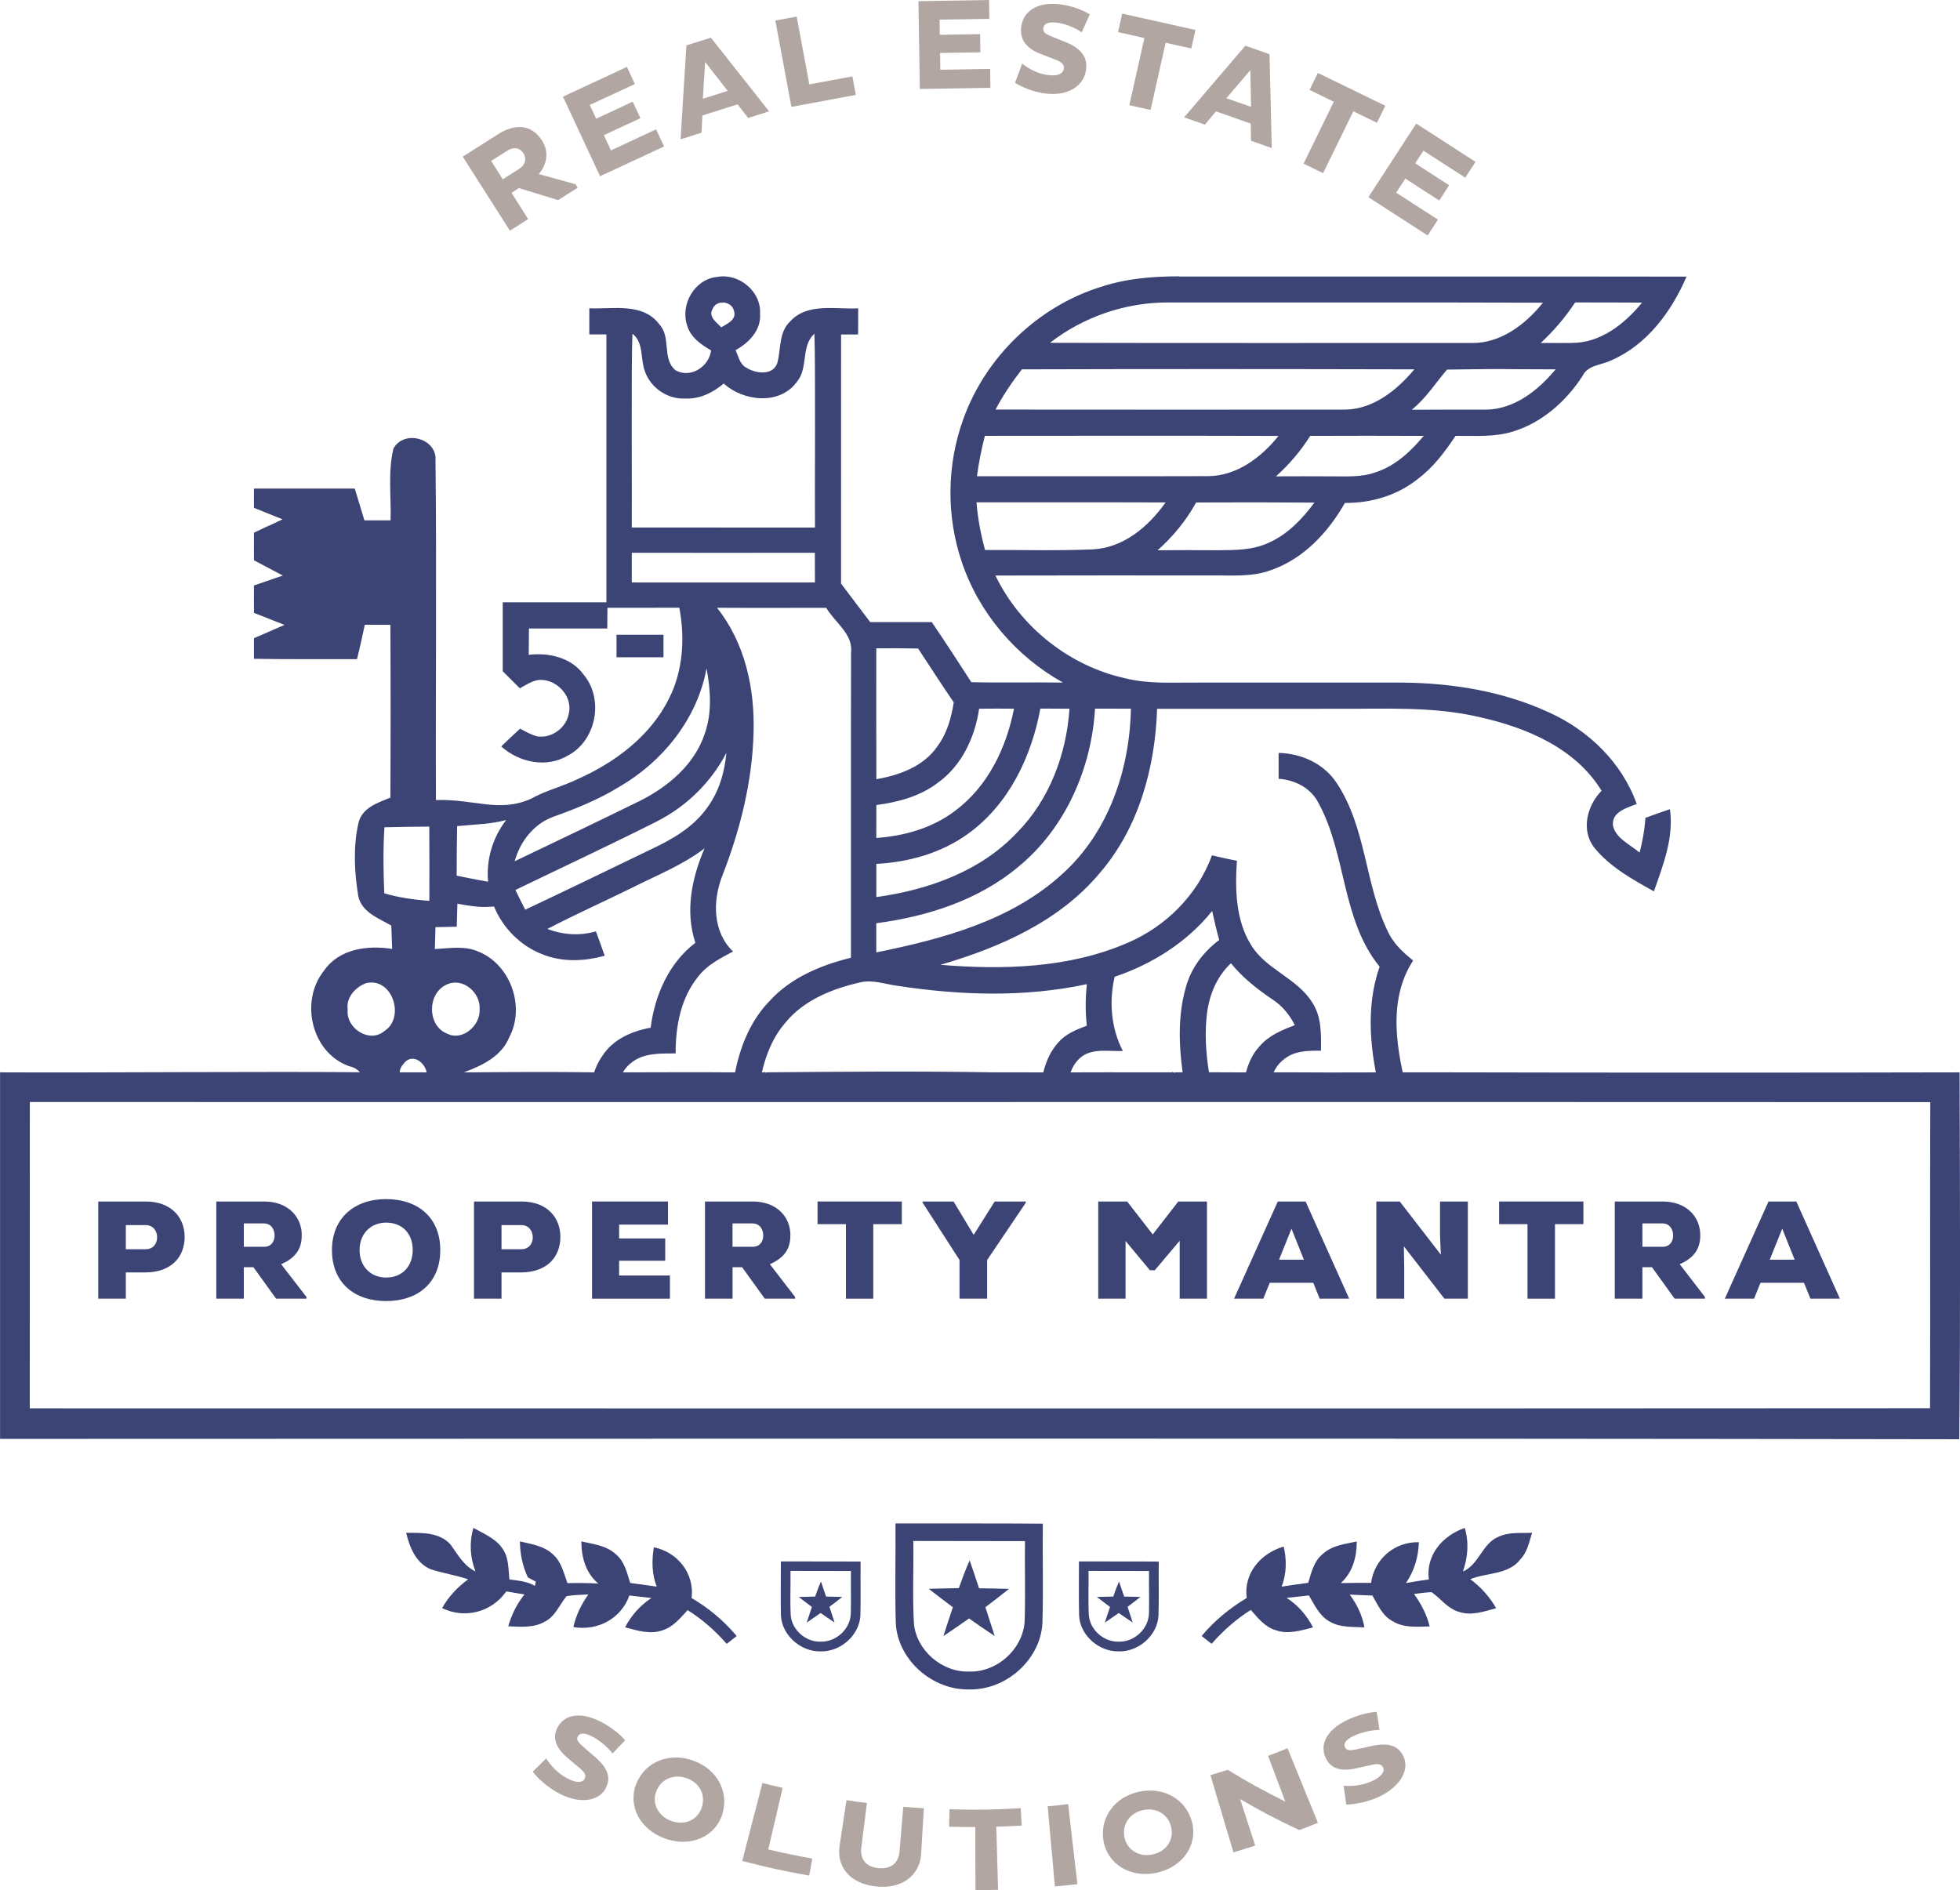 <svg width="197" height="190" viewBox="0 0 197 190" fill="none" xmlns="http://www.w3.org/2000/svg">
<g clip-path="url(#clip0_384_116)">
<path fill-rule="evenodd" clip-rule="evenodd" d="M49.367 16.181L50.531 18.024L52.196 16.962C52.8 16.575 52.958 15.96 52.611 15.408C52.248 14.841 51.632 14.74 51.027 15.123L49.362 16.181H49.367ZM46.505 15.751L50.048 13.501C51.781 12.406 53.425 12.471 54.489 14.145C55.195 15.252 54.989 16.547 54.147 17.497L57.843 18.519L58.064 18.869L56.102 20.113L52.156 18.909L51.41 19.384L53.087 22.024L51.253 23.191L46.513 15.746L46.505 15.751Z" fill="#B1A6A2"/>
<path fill-rule="evenodd" clip-rule="evenodd" d="M60.313 17.714L56.585 9.718L63.014 6.724L63.812 8.447L59.277 10.551L59.926 11.928L63.594 10.221L64.372 11.879L60.696 13.585L61.406 15.119L65.944 13.002L66.746 14.724L60.313 17.714Z" fill="#B1A6A2"/>
<path fill-rule="evenodd" clip-rule="evenodd" d="M70.643 9.924L73.142 9.135L70.873 6.229L70.643 9.924ZM68.995 4.563L71.449 3.787L77.302 11.191L75.194 11.859L74.134 10.491L70.599 11.606L70.51 13.34L68.402 14.008L68.991 4.559L68.995 4.563Z" fill="#B1A6A2"/>
<path fill-rule="evenodd" clip-rule="evenodd" d="M79.543 10.745L77.931 2.064L80.075 1.67L81.344 8.483L85.673 7.678L86.02 9.541L79.543 10.745Z" fill="#B1A6A2"/>
<path fill-rule="evenodd" clip-rule="evenodd" d="M92.453 8.942L92.311 0.117L99.405 0L99.442 1.895L94.436 1.976L94.46 3.497L98.51 3.433L98.539 5.26L94.488 5.324L94.512 7.014L99.514 6.926L99.546 8.825L92.453 8.942Z" fill="#B1A6A2"/>
<path fill-rule="evenodd" clip-rule="evenodd" d="M102.743 6.394C103.372 6.901 104.335 7.449 105.431 7.557C106.298 7.654 106.87 7.421 106.926 6.869C106.971 6.479 106.705 6.221 106.016 5.968L104.617 5.429C103.146 4.869 102.509 4 102.634 2.757C102.795 1.256 104.077 0.177 106.439 0.423C107.688 0.555 108.877 1.026 109.534 1.449L108.728 3.252C108.087 2.797 107.055 2.362 106.149 2.27C105.302 2.181 104.907 2.419 104.859 2.845C104.827 3.223 105.068 3.413 105.596 3.622L107.104 4.233C108.676 4.869 109.296 5.73 109.167 6.942C108.986 8.636 107.378 9.642 105.185 9.413C103.896 9.284 102.578 8.696 102.025 8.318L102.739 6.394H102.743Z" fill="#B1A6A2"/>
<path fill-rule="evenodd" clip-rule="evenodd" d="M117.159 4.298L115.644 11.05L113.508 10.575L115.027 3.823L112.375 3.227L112.79 1.368L120.158 3.014L119.735 4.873L117.159 4.298Z" fill="#B1A6A2"/>
<path fill-rule="evenodd" clip-rule="evenodd" d="M123.258 9.875L125.744 10.741L125.672 7.054L123.262 9.875H123.258ZM125.172 4.596L127.599 5.449L127.828 14.881L125.744 14.153L125.712 12.422L122.218 11.195L121.105 12.527L119.018 11.795L125.168 4.596H125.172Z" fill="#B1A6A2"/>
<path fill-rule="evenodd" clip-rule="evenodd" d="M136.026 11.187L132.983 17.404L131.021 16.451L134.06 10.229L131.625 9.038L132.459 7.332L139.235 10.632L138.4 12.342L136.026 11.187Z" fill="#B1A6A2"/>
<path fill-rule="evenodd" clip-rule="evenodd" d="M137.538 19.819L142.346 12.422L148.304 16.27L147.272 17.859L143.068 15.147L142.242 16.419L145.651 18.62L144.66 20.153L141.25 17.952L140.327 19.368L144.531 22.076L143.495 23.67L137.538 19.819Z" fill="#B1A6A2"/>
<path fill-rule="evenodd" clip-rule="evenodd" d="M54.896 176.757C55.323 177.445 56.077 178.306 57.117 178.817C57.935 179.231 58.56 179.239 58.781 178.777C58.939 178.451 58.765 178.137 58.181 177.658C57.701 177.276 57.475 177.07 57.016 176.676C55.791 175.63 55.505 174.62 56.053 173.618C56.718 172.41 58.233 172.008 60.301 173.03C61.401 173.569 62.352 174.37 62.832 174.934C62.328 175.465 62.074 175.738 61.571 176.262C61.095 175.646 60.269 174.926 59.459 174.523C58.697 174.145 58.266 174.197 58.076 174.551C57.915 174.865 58.084 175.115 58.511 175.489C58.999 175.924 59.249 176.137 59.749 176.563C61.047 177.662 61.405 178.604 60.946 179.63C60.301 181.046 58.411 181.392 56.295 180.334C55.053 179.714 53.949 178.66 53.55 178.097C54.086 177.569 54.36 177.3 54.892 176.765L54.896 176.757Z" fill="#B1A6A2"/>
<path fill-rule="evenodd" clip-rule="evenodd" d="M67.487 183.05C68.886 183.545 70.143 182.905 70.538 181.678C70.945 180.431 70.337 179.215 69.011 178.745C67.721 178.294 66.439 178.833 65.968 180.056C65.5 181.256 66.125 182.567 67.483 183.05H67.487ZM69.648 176.97C72.013 177.807 73.299 180.032 72.614 182.326C71.937 184.596 69.462 185.742 66.862 184.821C64.283 183.907 63.062 181.457 63.969 179.268C64.884 177.054 67.306 176.137 69.648 176.97Z" fill="#B1A6A2"/>
<path fill-rule="evenodd" clip-rule="evenodd" d="M74.602 187.062C75.416 183.927 75.823 182.362 76.633 179.227C77.443 179.437 77.85 179.533 78.664 179.722C78.088 182.201 77.798 183.441 77.217 185.911C78.987 186.322 79.869 186.507 81.643 186.829C81.518 187.513 81.462 187.855 81.332 188.539C78.62 188.048 77.274 187.758 74.602 187.066V187.062Z" fill="#B1A6A2"/>
<path fill-rule="evenodd" clip-rule="evenodd" d="M86.572 185.694C86.423 186.853 86.991 187.65 88.273 187.783C89.595 187.92 90.32 187.235 90.413 186.097C90.566 184.306 90.635 183.412 90.788 181.622C91.614 181.686 92.029 181.722 92.856 181.767C92.747 183.618 92.695 184.535 92.582 186.382C92.477 188.318 90.861 189.924 88.08 189.634C85.347 189.344 84.069 187.598 84.388 185.525C84.666 183.698 84.807 182.781 85.081 180.962C85.907 181.087 86.314 181.143 87.136 181.239C86.915 183.022 86.802 183.916 86.572 185.698V185.694Z" fill="#B1A6A2"/>
<path fill-rule="evenodd" clip-rule="evenodd" d="M100.139 183.626C100.211 186.157 100.243 187.429 100.316 189.968C99.413 189.988 98.95 190 98.047 190C98.035 187.469 98.031 186.193 98.022 183.658C96.971 183.658 96.447 183.658 95.391 183.626C95.411 182.922 95.419 182.575 95.439 181.871C98.301 181.952 99.731 181.928 102.589 181.763C102.633 182.467 102.646 182.817 102.694 183.509C101.67 183.573 101.158 183.594 100.139 183.622V183.626Z" fill="#B1A6A2"/>
<path fill-rule="evenodd" clip-rule="evenodd" d="M105.306 181.573C106.124 181.497 106.543 181.457 107.361 181.356C107.724 184.576 107.922 186.185 108.288 189.4C107.382 189.505 106.938 189.549 106.027 189.63C105.733 186.407 105.584 184.793 105.302 181.573H105.306Z" fill="#B1A6A2"/>
<path fill-rule="evenodd" clip-rule="evenodd" d="M115.814 186.418C117.261 186.125 118.002 184.925 117.716 183.678C117.426 182.402 116.269 181.67 114.915 181.952C113.581 182.217 112.779 183.348 113.008 184.644C113.23 185.899 114.427 186.704 115.814 186.418ZM114.532 180.097C116.966 179.598 119.207 180.845 119.812 183.167C120.4 185.457 118.877 187.718 116.197 188.266C113.54 188.809 111.259 187.324 110.9 184.978C110.546 182.616 112.118 180.587 114.528 180.097H114.532Z" fill="#B1A6A2"/>
<path fill-rule="evenodd" clip-rule="evenodd" d="M124.644 180.845C125.248 182.72 125.551 183.662 126.163 185.521C125.285 185.803 124.841 185.944 123.975 186.205C123.048 183.103 122.584 181.549 121.661 178.439C122.358 178.233 122.709 178.129 123.402 177.907C125.631 179.264 126.788 179.899 129.19 181.103C128.493 179.264 128.142 178.342 127.453 176.503C128.235 176.205 128.63 176.052 129.408 175.734C130.625 178.732 131.246 180.229 132.463 183.231C131.717 183.533 131.342 183.678 130.589 183.964C128.126 182.797 126.937 182.177 124.644 180.845Z" fill="#B1A6A2"/>
<path fill-rule="evenodd" clip-rule="evenodd" d="M135.047 179.501C135.845 179.581 136.977 179.497 138.021 178.986C138.839 178.579 139.234 178.08 138.997 177.626C138.827 177.316 138.469 177.255 137.735 177.437C137.139 177.569 136.844 177.642 136.244 177.771C134.684 178.113 133.696 177.726 133.233 176.684C132.665 175.425 133.241 173.98 135.309 172.946C136.409 172.402 137.622 172.121 138.364 172.076C138.489 172.801 138.549 173.167 138.654 173.887C137.88 173.907 136.812 174.125 135.994 174.531C135.232 174.909 135.014 175.284 135.188 175.646C135.345 175.964 135.639 175.98 136.199 175.875C136.836 175.738 137.159 175.67 137.808 175.525C139.468 175.155 140.444 175.433 140.992 176.414C141.741 177.779 140.851 179.501 138.743 180.547C137.493 181.171 135.998 181.408 135.313 181.388C135.208 180.636 135.156 180.253 135.051 179.505L135.047 179.501Z" fill="#B1A6A2"/>
<path fill-rule="evenodd" clip-rule="evenodd" d="M91.796 154.901C91.844 157.646 91.703 160.41 91.856 163.151C92.078 165.879 94.666 168.117 97.398 168.028C100.296 168.129 102.989 165.614 102.997 162.696C103.069 160.105 102.985 157.509 103.021 154.917C99.276 154.901 95.532 154.921 91.796 154.901ZM90.006 153.139C94.94 153.155 99.877 153.123 104.814 153.163C104.774 156.487 104.875 159.827 104.774 163.159C104.573 166.873 101.078 169.923 97.398 169.823C93.71 169.911 90.188 166.833 90.034 163.107C89.942 159.783 90.031 156.459 90.006 153.135V153.139Z" fill="#3C4475"/>
<path fill-rule="evenodd" clip-rule="evenodd" d="M40.813 154.081C42.345 154.081 44.163 154.004 45.279 155.256C46.017 156.254 46.605 157.404 47.794 157.964C47.242 156.559 47.154 155.046 47.581 153.59C48.657 154.185 49.902 154.68 50.571 155.767C51.148 156.652 51.091 157.755 51.2 158.769C52.075 158.889 52.977 158.954 53.76 159.409C53.788 159.308 53.832 159.095 53.856 158.99C53.655 158.885 53.26 158.684 53.058 158.567C52.522 157.433 52.272 156.201 52.256 154.946C53.437 155.215 54.735 155.409 55.638 156.306C56.444 157.046 56.669 158.157 57.032 159.139C58.064 159.119 59.104 159.119 60.14 159.183C58.874 158.137 58.431 156.535 58.431 154.946C59.636 155.215 60.978 155.364 61.921 156.254C62.776 156.978 63.022 158.101 63.34 159.123C64.227 159.239 65.101 159.356 66.004 159.489C65.516 158.221 65.496 156.865 65.718 155.537C68.112 156.016 69.825 158.181 69.511 160.636C71.228 161.646 72.767 162.926 74.045 164.459C73.795 164.66 73.291 165.046 73.041 165.244C71.897 163.932 70.587 162.777 69.112 161.855C68.386 162.64 67.677 163.533 66.613 163.875C65.367 164.326 64.045 163.912 62.828 163.578C63.449 162.386 64.348 161.376 65.476 160.636C64.734 160.551 63.997 160.463 63.259 160.382C62.425 162.728 60.059 163.968 57.629 163.557C57.899 162.366 58.427 161.264 59.136 160.278C58.403 160.318 57.669 160.322 56.948 160.447C56.234 161.304 55.815 162.487 54.759 163.01C53.647 163.658 52.312 163.529 51.083 163.477C51.418 162.314 51.958 161.219 52.712 160.278C52.107 160.173 51.494 160.068 50.89 159.972C49.415 162.052 46.746 162.769 44.437 161.65C45.078 160.499 45.989 159.537 47.053 158.757C45.807 158.33 44.497 158.145 43.26 157.734C41.797 157.103 41.164 155.517 40.822 154.081H40.813Z" fill="#3C4475"/>
<path fill-rule="evenodd" clip-rule="evenodd" d="M143.615 158.773C143.289 156.318 145.002 154.354 147.223 153.594C147.662 155.046 147.533 156.555 147.041 157.972C148.674 157.26 148.968 155.159 150.604 154.483C151.66 153.98 152.861 154.133 153.99 154.076C153.704 154.986 153.526 155.98 152.849 156.704C151.672 158.31 149.464 158.064 147.775 158.74C148.827 159.521 149.726 160.507 150.374 161.658C149.189 161.984 147.924 162.435 146.703 162.048C145.542 161.746 144.824 160.704 143.893 160.048C143.289 160.064 142.712 160.157 142.12 160.233C142.837 161.207 143.402 162.302 143.696 163.489C142.446 163.521 141.1 163.662 139.984 162.97C138.96 162.447 138.488 161.336 137.944 160.39C137.171 160.358 136.417 160.322 135.663 160.294C136.381 161.272 136.933 162.378 137.134 163.594C135.99 163.509 134.756 163.63 133.72 163.042C132.648 162.503 132.144 161.356 131.556 160.378C130.81 160.459 130.061 160.543 129.311 160.62C130.452 161.344 131.35 162.378 131.971 163.589C130.758 163.899 129.452 164.318 128.211 163.867C127.131 163.553 126.429 162.632 125.72 161.835C124.237 162.761 122.927 163.936 121.778 165.239C121.52 165.042 121.024 164.656 120.774 164.455C122.056 162.921 123.596 161.658 125.309 160.632C124.974 158.149 126.727 156.129 129.025 155.465C129.339 156.805 129.315 158.197 128.819 159.493C129.706 159.352 130.589 159.223 131.488 159.111C131.802 158.08 132.052 156.95 132.922 156.233C133.849 155.356 135.179 155.207 136.368 154.954C136.372 156.507 135.957 158.056 134.768 159.135C135.784 159.111 136.792 159.111 137.811 159.115C138.126 156.712 140.181 154.966 142.612 155.026C142.563 156.495 142.156 157.911 141.31 159.131C142.08 158.994 142.845 158.873 143.619 158.765L143.615 158.773Z" fill="#3C4475"/>
<path fill-rule="evenodd" clip-rule="evenodd" d="M96.366 159.65C96.704 158.712 97.055 157.767 97.458 156.849C97.784 157.779 98.099 158.72 98.405 159.658C99.413 159.67 100.404 159.686 101.416 159.718C100.638 160.346 99.836 160.958 99.042 161.557C99.356 162.523 99.671 163.489 99.977 164.459C99.106 163.879 98.248 163.296 97.401 162.692C96.543 163.292 95.684 163.879 94.822 164.463C95.132 163.489 95.451 162.523 95.773 161.565C94.959 160.954 94.149 160.338 93.343 159.71C94.342 159.678 95.358 159.666 96.366 159.642V159.65Z" fill="#3C4475"/>
<path fill-rule="evenodd" clip-rule="evenodd" d="M79.454 157.916C79.474 159.4 79.398 160.897 79.478 162.382C79.603 163.867 81.006 165.074 82.477 165.022C84.053 165.074 85.508 163.718 85.516 162.141C85.552 160.732 85.508 159.336 85.532 157.92C83.505 157.911 81.473 157.92 79.454 157.911V157.916ZM78.487 156.958C81.155 156.974 83.831 156.95 86.499 156.974C86.479 158.785 86.523 160.588 86.479 162.39C86.37 164.398 84.48 166.052 82.477 166C80.486 166.048 78.579 164.378 78.491 162.374C78.45 160.567 78.491 158.769 78.487 156.962V156.958Z" fill="#3C4475"/>
<path fill-rule="evenodd" clip-rule="evenodd" d="M81.929 160.487C82.11 159.972 82.296 159.469 82.517 158.978C82.691 159.477 82.864 159.988 83.025 160.491C83.565 160.499 84.109 160.511 84.653 160.527C84.226 160.873 83.803 161.195 83.368 161.521C83.537 162.044 83.71 162.567 83.879 163.095C83.408 162.781 82.94 162.467 82.481 162.145C82.022 162.467 81.546 162.785 81.082 163.107C81.256 162.571 81.425 162.056 81.602 161.537C81.163 161.199 80.72 160.865 80.28 160.531C80.828 160.515 81.377 160.503 81.925 160.491L81.929 160.487Z" fill="#3C4475"/>
<path fill-rule="evenodd" clip-rule="evenodd" d="M109.409 157.916C109.433 159.4 109.357 160.897 109.441 162.382C109.566 163.867 110.969 165.074 112.448 165.022C114.016 165.074 115.467 163.718 115.483 162.141C115.519 160.732 115.467 159.336 115.491 157.92C113.46 157.911 111.44 157.92 109.409 157.911V157.916ZM108.446 156.958C111.114 156.974 113.786 156.95 116.467 156.974C116.442 158.785 116.495 160.588 116.442 162.39C116.338 164.398 114.443 166.052 112.448 166C110.453 166.048 108.534 164.378 108.462 162.374C108.414 160.567 108.45 158.769 108.446 156.962V156.958Z" fill="#3C4475"/>
<path fill-rule="evenodd" clip-rule="evenodd" d="M111.896 160.487C112.065 159.972 112.262 159.469 112.472 158.978C112.645 159.477 112.827 159.988 112.992 160.491C113.532 160.499 114.072 160.511 114.62 160.527C114.197 160.873 113.762 161.195 113.334 161.521C113.508 162.044 113.669 162.567 113.846 163.095C113.375 162.781 112.907 162.467 112.448 162.145C111.98 162.467 111.517 162.785 111.049 163.107C111.21 162.571 111.396 162.056 111.569 161.537C111.122 161.199 110.694 160.865 110.247 160.531C110.795 160.515 111.335 160.503 111.896 160.491V160.487Z" fill="#3C4475"/>
<path fill-rule="evenodd" clip-rule="evenodd" d="M139.473 93.598C137.183 88.865 137.328 83.227 134.386 78.765C133.121 76.785 130.819 75.73 128.514 75.686C128.51 76.551 128.51 77.416 128.514 78.286C130.134 78.394 131.722 79.187 132.496 80.672C135.35 85.855 134.813 92.439 138.663 97.171C137.204 101.344 137.74 105.879 138.788 110.089H141.548C140.384 105.706 139.408 100.584 142.036 96.551C141.004 95.734 140.025 94.813 139.473 93.598Z" fill="#3C4475"/>
<path fill-rule="evenodd" clip-rule="evenodd" d="M157.96 34.475C153.261 34.495 159.556 34.471 154.857 34.479C156.171 33.26 157.332 31.899 158.315 30.402C164.224 30.419 159.137 30.39 165.042 30.419C163.297 32.551 160.87 34.495 157.96 34.471V34.475ZM149.279 41.175C143.152 41.191 148.017 41.163 141.895 41.187C143.309 40.056 144.277 38.515 145.442 37.151C152.749 37.054 149.045 37.119 156.356 37.127C154.591 39.255 152.177 41.179 149.279 41.179V41.175ZM138.316 47.457C136.824 48.012 135.22 47.871 133.673 47.883C128.195 47.871 133.721 47.875 128.247 47.883C129.578 46.692 130.742 45.324 131.694 43.815C139.166 43.799 135.631 43.799 143.1 43.815C141.81 45.36 140.266 46.813 138.316 47.457ZM127.611 54.511C125.99 55.312 124.148 55.3 122.383 55.312C116.7 55.304 122.028 55.28 116.349 55.316C117.897 53.944 119.219 52.326 120.223 50.511C127.848 50.491 124.475 50.491 132.109 50.523C130.908 52.141 129.477 53.666 127.611 54.515V54.511ZM109.824 55.227C106.217 55.372 102.621 55.272 99.01 55.288C98.579 53.718 98.273 52.121 98.152 50.495C104.488 50.507 110.82 50.483 117.151 50.507C115.443 52.934 112.903 55.083 109.824 55.223V55.227ZM98.994 43.811C108.824 43.803 118.671 43.791 128.501 43.819C126.784 45.968 124.33 47.831 121.464 47.863C113.709 47.887 105.951 47.867 98.196 47.875C98.373 46.499 98.651 45.147 98.99 43.807L98.994 43.811ZM102.71 37.127C115.862 37.087 129.017 37.095 142.157 37.127C140.412 39.211 138.062 41.131 135.196 41.175C123.487 41.179 111.771 41.187 100.062 41.171C100.812 39.734 101.723 38.398 102.71 37.127ZM117.454 30.407C130.001 30.422 142.536 30.382 155.083 30.427C153.325 32.608 150.838 34.527 147.904 34.479C133.777 34.467 119.662 34.503 105.536 34.459C108.913 31.835 113.169 30.382 117.45 30.402L117.454 30.407ZM102.21 83.706C98.547 87.602 93.263 89.461 88.079 90.177C88.079 89.066 88.079 87.952 88.079 86.841C91.332 86.668 94.597 85.759 97.261 83.839C101.364 80.909 103.677 76.081 104.568 71.227C105.544 71.227 106.527 71.235 107.494 71.243C107.188 75.823 105.475 80.406 102.21 83.71V83.706ZM113.669 71.235C113.552 77.364 111.416 83.69 106.753 87.871C101.638 92.555 94.71 94.39 88.075 95.738C88.075 94.752 88.075 93.779 88.075 92.805C93.194 92.137 98.361 90.487 102.372 87.119C107.083 83.251 109.707 77.248 110.062 71.235C111.271 71.235 112.468 71.235 113.665 71.24L113.669 71.235ZM92.279 65.191C93.472 66.994 94.637 68.817 95.862 70.604C95.616 72.165 95.177 73.738 94.218 75.022C92.835 77.046 90.401 77.928 88.083 78.326C88.067 73.944 88.075 69.553 88.075 65.167C89.478 65.159 90.881 65.159 92.279 65.191ZM98.414 71.243C99.582 71.231 100.743 71.223 101.916 71.24C101.154 75.163 99.292 79.05 96.023 81.485C93.75 83.231 90.909 84.036 88.075 84.233C88.075 83.131 88.075 82.028 88.083 80.926C90.272 80.636 92.497 80.044 94.274 78.676C96.672 76.958 97.99 74.109 98.414 71.243ZM81.909 53.034C75.77 53.034 69.64 53.034 63.501 53.026C63.534 50.173 63.429 36.398 63.566 33.545C64.739 34.467 64.336 36.052 64.815 37.304C65.371 38.97 67.097 40.157 68.862 40.06C70.313 40.137 71.659 39.469 72.743 38.555C74.722 40.35 78.35 40.748 80.075 38.41C81.284 37.006 80.454 34.817 81.856 33.549C81.977 36.407 81.88 50.177 81.913 53.03L81.909 53.034ZM63.501 58.551C63.501 57.553 63.501 56.563 63.501 55.565C69.64 55.565 75.77 55.574 81.901 55.565C81.909 56.563 81.909 57.557 81.909 58.551C75.77 58.551 69.64 58.559 63.501 58.551ZM73.005 75.682C72.836 77.646 72.26 79.594 71.083 81.187C69.7 83.147 67.572 84.374 65.444 85.372C61.236 87.404 57.024 89.453 52.792 91.445C52.458 90.789 52.123 90.133 51.805 89.461C56.517 87.183 61.264 84.966 65.944 82.612C68.951 81.099 71.454 78.68 73.005 75.682ZM45.9 88.024C45.908 86.354 45.912 84.704 45.944 83.042C48.197 82.841 49.391 82.825 50.878 82.431C49.52 84.173 48.85 86.431 49.06 88.632C48.395 88.515 47.613 88.382 45.896 88.024H45.9ZM62.127 79.163C66.569 76.616 70.091 72.286 71.014 67.179C71.421 69.348 71.582 71.626 70.841 73.738C69.809 76.869 67.109 79.127 64.235 80.547C60.075 82.584 55.904 84.584 51.728 86.576C52.276 84.592 53.647 82.817 55.622 82.101C57.863 81.3 60.087 80.402 62.127 79.163ZM71.607 31.087C71.994 30.06 73.594 30.245 73.787 31.304C74.029 32.161 73.07 32.551 72.493 32.901C72.042 32.419 71.18 31.855 71.607 31.087ZM44.905 98.966C46.529 98.205 48.339 99.803 48.206 101.477C48.298 103.083 46.468 104.704 44.925 103.895C42.918 103.103 42.93 99.827 44.901 98.97L44.905 98.966ZM38.625 89.799C38.524 87.578 38.504 85.372 38.637 83.159C40.141 83.119 41.64 83.103 43.147 83.091C43.159 85.573 43.167 88.064 43.155 90.555C41.62 90.447 40.092 90.229 38.625 89.799ZM42.543 108.934C41.459 110.692 39.351 108.286 40.507 107.006C41.664 105.316 43.752 107.742 42.543 108.934ZM38.625 103.65C37.102 104.926 34.724 103.32 34.949 101.473C34.756 100.258 35.763 99.191 36.831 98.817C39.463 98.242 40.745 102.31 38.625 103.65ZM118.514 27.779C115.89 27.779 113.25 27.988 110.743 28.809C104.371 30.761 99.067 35.855 96.822 42.129C95.165 46.692 95.097 51.823 96.648 56.427C98.357 61.59 102.098 65.968 106.833 68.612C103.762 68.571 100.695 68.648 97.628 68.576C96.326 66.547 95.008 64.531 93.654 62.535C91.59 62.543 89.526 62.535 87.467 62.535C86.495 61.252 85.5 59.96 84.533 58.66C84.541 53.952 84.533 38.33 84.537 33.622C85.113 33.618 85.685 33.618 86.25 33.618C86.258 32.74 86.258 31.867 86.258 30.994C83.968 31.119 81.139 30.398 79.406 32.326C78.253 33.42 78.511 35.107 78.124 36.499C77.677 37.775 75.984 37.561 75.045 36.978C74.36 36.644 74.227 35.827 73.932 35.199C75.278 34.459 76.528 33.175 76.391 31.521C76.524 29.296 74.263 27.429 72.086 27.839C69.813 28.048 68.346 30.612 69.067 32.724C69.406 33.907 70.458 34.632 71.47 35.223C71.276 36.857 69.398 38.081 67.891 37.215C66.5 36.056 67.492 33.883 66.262 32.596C64.618 30.394 61.599 31.087 59.233 30.99C59.233 31.863 59.233 32.74 59.233 33.614C59.805 33.614 60.386 33.614 60.95 33.618C60.95 38.962 60.95 55.207 60.95 60.547C57.48 60.547 53.997 60.543 50.531 60.547V67.473C51.099 68.044 51.676 68.624 52.248 69.191C52.812 68.885 53.361 68.511 53.993 68.374C55.791 68.085 57.609 69.912 57.173 71.722C56.916 73.163 55.448 74.249 53.997 74.02C53.381 73.863 52.837 73.537 52.272 73.248C51.627 73.839 51.003 74.431 50.378 75.03C52.168 76.644 54.916 77.231 57.061 75.96C59.934 74.467 60.732 70.286 58.661 67.815C57.411 66.089 55.174 65.585 53.143 65.823C53.155 64.942 53.163 64.056 53.163 63.179H61.039C61.043 62.483 61.051 61.795 61.051 61.099C63.465 61.091 65.875 61.099 68.281 61.091C68.858 64.137 68.66 67.409 67.246 70.213C65.371 74.008 61.797 76.664 58 78.346C56.807 78.921 55.513 79.292 54.304 79.827C54.304 79.827 54.3 79.827 54.3 79.831C53.969 79.976 53.659 80.133 53.344 80.306C50.096 81.718 47.766 80.306 43.816 80.423C43.772 69.05 43.901 57.662 43.772 46.282C43.941 44.052 40.588 43.159 39.544 45.095C38.976 47.445 39.33 49.911 39.258 52.306H36.626C35.659 49.115 36.626 52.306 35.659 49.115C25.562 49.115 35.614 49.115 25.526 49.115C25.526 49.646 25.518 50.515 25.526 51.046C28.351 52.197 28.408 52.201 28.408 52.201C25.582 53.549 28.347 52.201 25.526 53.549C25.51 54.237 25.534 55.63 25.526 56.322C28.408 57.855 25.546 56.322 28.428 57.855C28.384 56.99 28.46 58.72 28.428 57.855L25.526 58.853C25.51 59.771 25.534 60.684 25.526 61.606L28.597 62.817L25.526 64.153C24.591 64.161 26.469 64.145 25.526 64.153C25.51 64.68 25.538 65.714 25.526 66.225C28.976 66.286 32.434 66.246 35.88 66.262C36.17 65.115 36.428 63.956 36.662 62.805C37.521 62.805 38.383 62.809 39.242 62.809C39.27 68.6 39.27 74.39 39.242 80.173C37.952 80.708 36.356 81.199 36.017 82.777C35.489 85.155 35.618 87.686 36.009 90.081C36.356 91.702 38.053 92.306 39.33 93.038C39.351 93.811 39.383 94.6 39.415 95.388C36.956 94.998 34.087 95.364 32.567 97.573C30.113 100.628 31.285 105.803 35.074 107.171C36.553 107.465 36.723 108.869 37.029 110.097H46.126C46.299 109.324 46.477 108.551 46.662 107.779C48.476 107.107 50.418 106.177 51.184 104.266C52.821 101.215 51.313 96.946 48.085 95.658C46.702 95.034 45.154 95.336 43.708 95.396C43.724 94.845 43.752 93.743 43.768 93.199C44.3 93.187 45.38 93.163 45.908 93.155C45.924 92.571 45.953 91.421 45.973 90.841C48.367 91.292 48.887 91.163 49.653 91.123C50.539 93.272 52.297 95.062 54.477 95.912C56.476 96.736 58.725 96.648 60.777 96.068C60.486 95.248 60.196 94.435 59.894 93.622C58.282 94.093 56.581 93.976 55.013 93.38C57.81 91.924 60.696 90.636 63.522 89.24C65.988 87.996 68.608 86.966 70.817 85.276C69.535 88.242 68.838 91.622 69.894 94.773C67.222 96.801 65.815 100.048 65.396 103.308C63.505 103.646 61.591 104.483 60.527 106.165C59.701 107.32 59.41 108.732 59.181 110.101H61.804C62.079 108.934 62.401 107.674 63.385 106.889C64.63 105.815 66.367 105.903 67.911 105.891C67.891 103.159 68.431 100.29 70.204 98.133C71.095 96.978 72.429 96.318 73.678 95.646C71.639 93.698 71.619 90.608 72.566 88.121C74.38 83.485 75.621 78.584 75.742 73.594C75.867 69.179 74.867 64.6 72.062 61.095C75.73 61.119 79.386 61.095 83.049 61.103C83.916 62.584 85.77 63.722 85.54 65.626C85.516 75.843 85.54 86.06 85.528 96.274C82.509 97.018 79.519 98.262 77.386 100.584C74.904 103.111 73.888 106.656 73.545 110.105H76.169C76.504 107.517 77.173 104.865 78.906 102.841C80.76 100.547 83.61 99.404 86.415 98.761C87.68 98.439 88.942 98.934 90.199 99.095C96.495 100.06 102.984 100.274 109.244 98.93C109.086 100.31 109.086 101.714 109.236 103.103C108.163 103.505 107.047 103.96 106.309 104.861C105.04 106.302 104.665 108.25 104.512 110.109H107.099C107.305 108.777 107.49 107.304 108.542 106.358C109.731 105.308 111.42 105.714 112.855 105.642C111.666 103.34 111.46 100.688 112.033 98.189C115.817 96.913 119.32 94.708 121.835 91.573C122.044 92.547 122.278 93.529 122.544 94.491C120.972 95.662 119.731 97.288 119.199 99.207C118.175 102.753 118.582 106.519 119.247 110.109H121.944C121.404 107.557 121.017 104.946 121.267 102.338C121.432 100.286 122.194 98.258 123.721 96.829C124.894 98.27 126.357 99.429 127.893 100.463C128.88 101.103 129.622 102.016 130.142 103.05C128.852 103.545 127.506 104.093 126.595 105.183C125.354 106.515 125.027 108.354 124.842 110.105H127.445C127.611 108.793 127.897 107.364 129.009 106.519C130.045 105.618 131.476 105.606 132.77 105.618C132.794 103.976 132.838 102.197 131.891 100.769C130.363 98.302 127.232 97.465 125.732 94.97C124.185 92.463 124.132 89.376 124.322 86.527C123.487 86.366 122.649 86.185 121.815 85.98C120.372 89.956 117.176 93.147 113.298 94.793C107.414 97.332 100.816 97.501 94.516 96.986C100.489 95.251 106.511 92.604 110.57 87.722C114.475 83.183 116.104 77.131 116.301 71.251C122.242 71.248 128.191 71.248 134.14 71.248C139.005 71.284 143.938 70.962 148.722 72.088C153.426 73.135 158.367 75.207 160.975 79.493C159.516 80.962 158.879 83.453 160.23 85.195C161.814 87.151 164.075 88.398 166.235 89.598C167.166 86.95 168.246 84.209 167.847 81.34C167.033 81.618 166.211 81.907 165.385 82.209C165.3 83.392 165.098 84.555 164.796 85.706C163.853 84.897 162.414 84.294 162.12 82.994C161.975 81.606 163.51 81.215 164.506 80.817C163.031 76.652 159.653 73.4 155.683 71.61C151.113 69.497 146.026 68.668 141.02 68.616H120.34C117.917 68.596 115.451 68.777 113.073 68.177C107.454 66.93 102.549 63.018 100.05 57.855C110.92 57.827 110.783 57.851 121.658 57.843C123.713 57.823 125.845 58.036 127.804 57.292C131.053 56.141 133.507 53.497 135.176 50.555C137.812 50.58 140.464 49.799 142.536 48.121C144.075 46.966 145.24 45.404 146.3 43.811C148.243 43.799 150.218 43.96 152.092 43.372C155.014 42.467 157.42 40.33 159.053 37.803C159.577 36.696 160.919 36.712 161.89 36.249C165.509 34.704 168 31.34 169.512 27.807C148.851 27.775 139.178 27.807 118.51 27.795L118.514 27.779Z" fill="#3C4475"/>
<path fill-rule="evenodd" clip-rule="evenodd" d="M66.686 63.807C65.11 63.807 63.542 63.807 61.966 63.807C61.97 64.559 61.97 65.312 61.966 66.069C63.542 66.069 65.11 66.069 66.686 66.069C66.686 65.312 66.686 64.559 66.686 63.807Z" fill="#3C4475"/>
<path fill-rule="evenodd" clip-rule="evenodd" d="M12.648 125.577H14.631C15.397 125.577 15.792 125.014 15.792 124.378C15.792 123.738 15.393 123.147 14.631 123.147H12.648V125.577ZM12.648 127.907V130.547H9.875V120.777H14.631C17.259 120.777 18.557 122.418 18.557 124.334C18.557 126.334 17.247 127.887 14.631 127.907H12.648Z" fill="#3C4475"/>
<path fill-rule="evenodd" clip-rule="evenodd" d="M24.506 122.982V125.328H26.55C27.275 125.328 27.598 124.785 27.598 124.193C27.598 123.577 27.251 122.982 26.525 122.982H24.506ZM30.806 130.547H27.751L25.474 127.384H24.506V130.547H21.741V120.777H26.525C29.028 120.777 30.33 122.386 30.33 124.149C30.33 125.34 29.911 126.358 28.259 127.082L30.806 130.378V130.543V130.547Z" fill="#3C4475"/>
<path fill-rule="evenodd" clip-rule="evenodd" d="M38.81 122.901C37.23 122.901 36.142 124.044 36.142 125.662C36.142 127.296 37.243 128.422 38.81 128.422C40.435 128.422 41.483 127.28 41.483 125.662C41.483 123.992 40.435 122.901 38.81 122.901ZM38.81 130.785C35.606 130.785 33.365 128.93 33.365 125.662C33.365 122.455 35.606 120.535 38.81 120.535C42.027 120.535 44.252 122.41 44.252 125.662C44.252 128.93 42.027 130.785 38.81 130.785Z" fill="#3C4475"/>
<path fill-rule="evenodd" clip-rule="evenodd" d="M50.407 125.577H52.389C53.155 125.577 53.55 125.014 53.55 124.378C53.55 123.738 53.143 123.147 52.389 123.147H50.407V125.577ZM50.407 127.907V130.547H47.642V120.777H52.394C55.026 120.777 56.323 122.418 56.323 124.334C56.323 126.334 55.005 127.887 52.394 127.907H50.411H50.407Z" fill="#3C4475"/>
<path fill-rule="evenodd" clip-rule="evenodd" d="M67.334 130.547H59.507V120.777H67.141V123.099H62.227V124.491H66.862V126.732H62.227V128.217H67.334V130.547Z" fill="#3C4475"/>
<path fill-rule="evenodd" clip-rule="evenodd" d="M73.626 122.982V125.328H75.662C76.391 125.328 76.714 124.785 76.714 124.193C76.714 123.577 76.363 122.982 75.629 122.982H73.622H73.626ZM79.914 130.547H76.871L74.59 127.384H73.63V130.547H70.857V120.777H75.638C78.141 120.777 79.442 122.386 79.442 124.149C79.442 125.34 79.027 126.358 77.379 127.082L79.918 130.378V130.543L79.914 130.547Z" fill="#3C4475"/>
<path fill-rule="evenodd" clip-rule="evenodd" d="M85.025 123.054H82.171V120.777H90.643V123.054H87.773V130.547H85.025V123.054Z" fill="#3C4475"/>
<path fill-rule="evenodd" clip-rule="evenodd" d="M97.865 124.129L99.977 120.777H103.101V120.905L99.216 126.66V130.547H96.443V126.66L92.727 120.885V120.777H95.842L97.865 124.129Z" fill="#3C4475"/>
<path fill-rule="evenodd" clip-rule="evenodd" d="M118.57 124.724L116.067 127.69H115.579L113.129 124.744V130.547H110.384V120.777H113.29L115.861 124.088L118.433 120.777H121.311V130.547H118.57V124.724Z" fill="#3C4475"/>
<path fill-rule="evenodd" clip-rule="evenodd" d="M129.807 123.513L128.557 126.628H131.056L129.807 123.513ZM131.999 128.946H127.622L126.973 130.547H124.035L128.432 120.777H131.226L135.607 130.547H132.64L131.999 128.946Z" fill="#3C4475"/>
<path fill-rule="evenodd" clip-rule="evenodd" d="M144.825 126.125C144.757 124.954 144.757 124.499 144.74 124.129V120.777H147.534V130.547H145.18L141.105 125.284L141.137 127.416V130.547H138.336V120.777H140.69L144.825 126.125Z" fill="#3C4475"/>
<path fill-rule="evenodd" clip-rule="evenodd" d="M153.53 123.054H150.677V120.777H159.145V123.054H156.291V130.547H153.53V123.054Z" fill="#3C4475"/>
<path fill-rule="evenodd" clip-rule="evenodd" d="M165.078 122.982V125.328H167.109C167.843 125.328 168.169 124.785 168.169 124.193C168.169 123.577 167.819 122.982 167.097 122.982H165.078ZM171.369 130.547H168.318L166.041 127.384H165.078V130.547H162.301V120.777H167.093C169.588 120.777 170.894 122.386 170.894 124.149C170.894 125.34 170.467 126.358 168.83 127.082L171.365 130.378V130.543L171.369 130.547Z" fill="#3C4475"/>
<path fill-rule="evenodd" clip-rule="evenodd" d="M179.133 123.513L177.876 126.628H180.382L179.133 123.513ZM181.318 128.946H176.948L176.3 130.547H173.361L177.755 120.777H180.548L184.929 130.547H181.966L181.318 128.946Z" fill="#3C4475"/>
<path fill-rule="evenodd" clip-rule="evenodd" d="M193.985 141.557C134.837 141.602 62.139 141.565 2.991 141.569C3.007 130.189 2.983 122.157 2.999 110.777C62.159 110.801 134.865 110.757 194.013 110.789C193.977 122.153 194.025 130.189 193.989 141.553L193.985 141.557ZM145.566 107.795C145.566 107.686 145.566 107.891 145.566 107.795H142.471C142.471 107.751 142.471 107.831 142.471 107.795C138.473 107.783 134.475 107.831 130.476 107.795C130.476 107.759 130.476 107.819 130.476 107.795H127.417C127.397 107.883 127.385 107.69 127.361 107.795C124.165 107.819 120.968 107.759 117.784 107.795C117.893 107.67 118.006 107.92 118.115 107.795H114.342C114.318 107.831 114.29 107.751 114.258 107.795C110.481 107.775 106.708 107.819 102.932 107.795C102.94 107.763 102.948 107.819 102.956 107.795H99.861C99.844 107.924 99.832 107.662 99.816 107.795C92.142 107.662 84.476 107.73 76.802 107.795C76.871 107.67 76.927 107.92 76.991 107.795H73.36C73.34 107.831 73.324 107.759 73.303 107.795C69.865 107.759 66.431 107.799 62.993 107.795C62.993 107.771 62.993 107.819 62.993 107.795H59.834C59.834 107.674 59.834 107.903 59.834 107.795C55.686 107.738 51.551 107.759 47.4 107.795C47.424 107.674 47.456 107.903 47.484 107.795H37.271C37.303 107.92 37.335 107.67 37.372 107.795C26.824 107.686 10.553 107.847 0.005 107.795C0.005 121.219 0.001 131.223 0.005 144.64C61.135 144.624 135.797 144.571 196.927 144.676C197.052 131.239 196.996 121.223 196.96 107.795C182.438 107.831 160.092 107.831 145.571 107.795H145.566Z" fill="#3C4475"/>
</g>
<defs>
<clipPath id="clip0_384_116">
<rect width="197" height="190" fill="white"/>
</clipPath>
</defs>
</svg>
